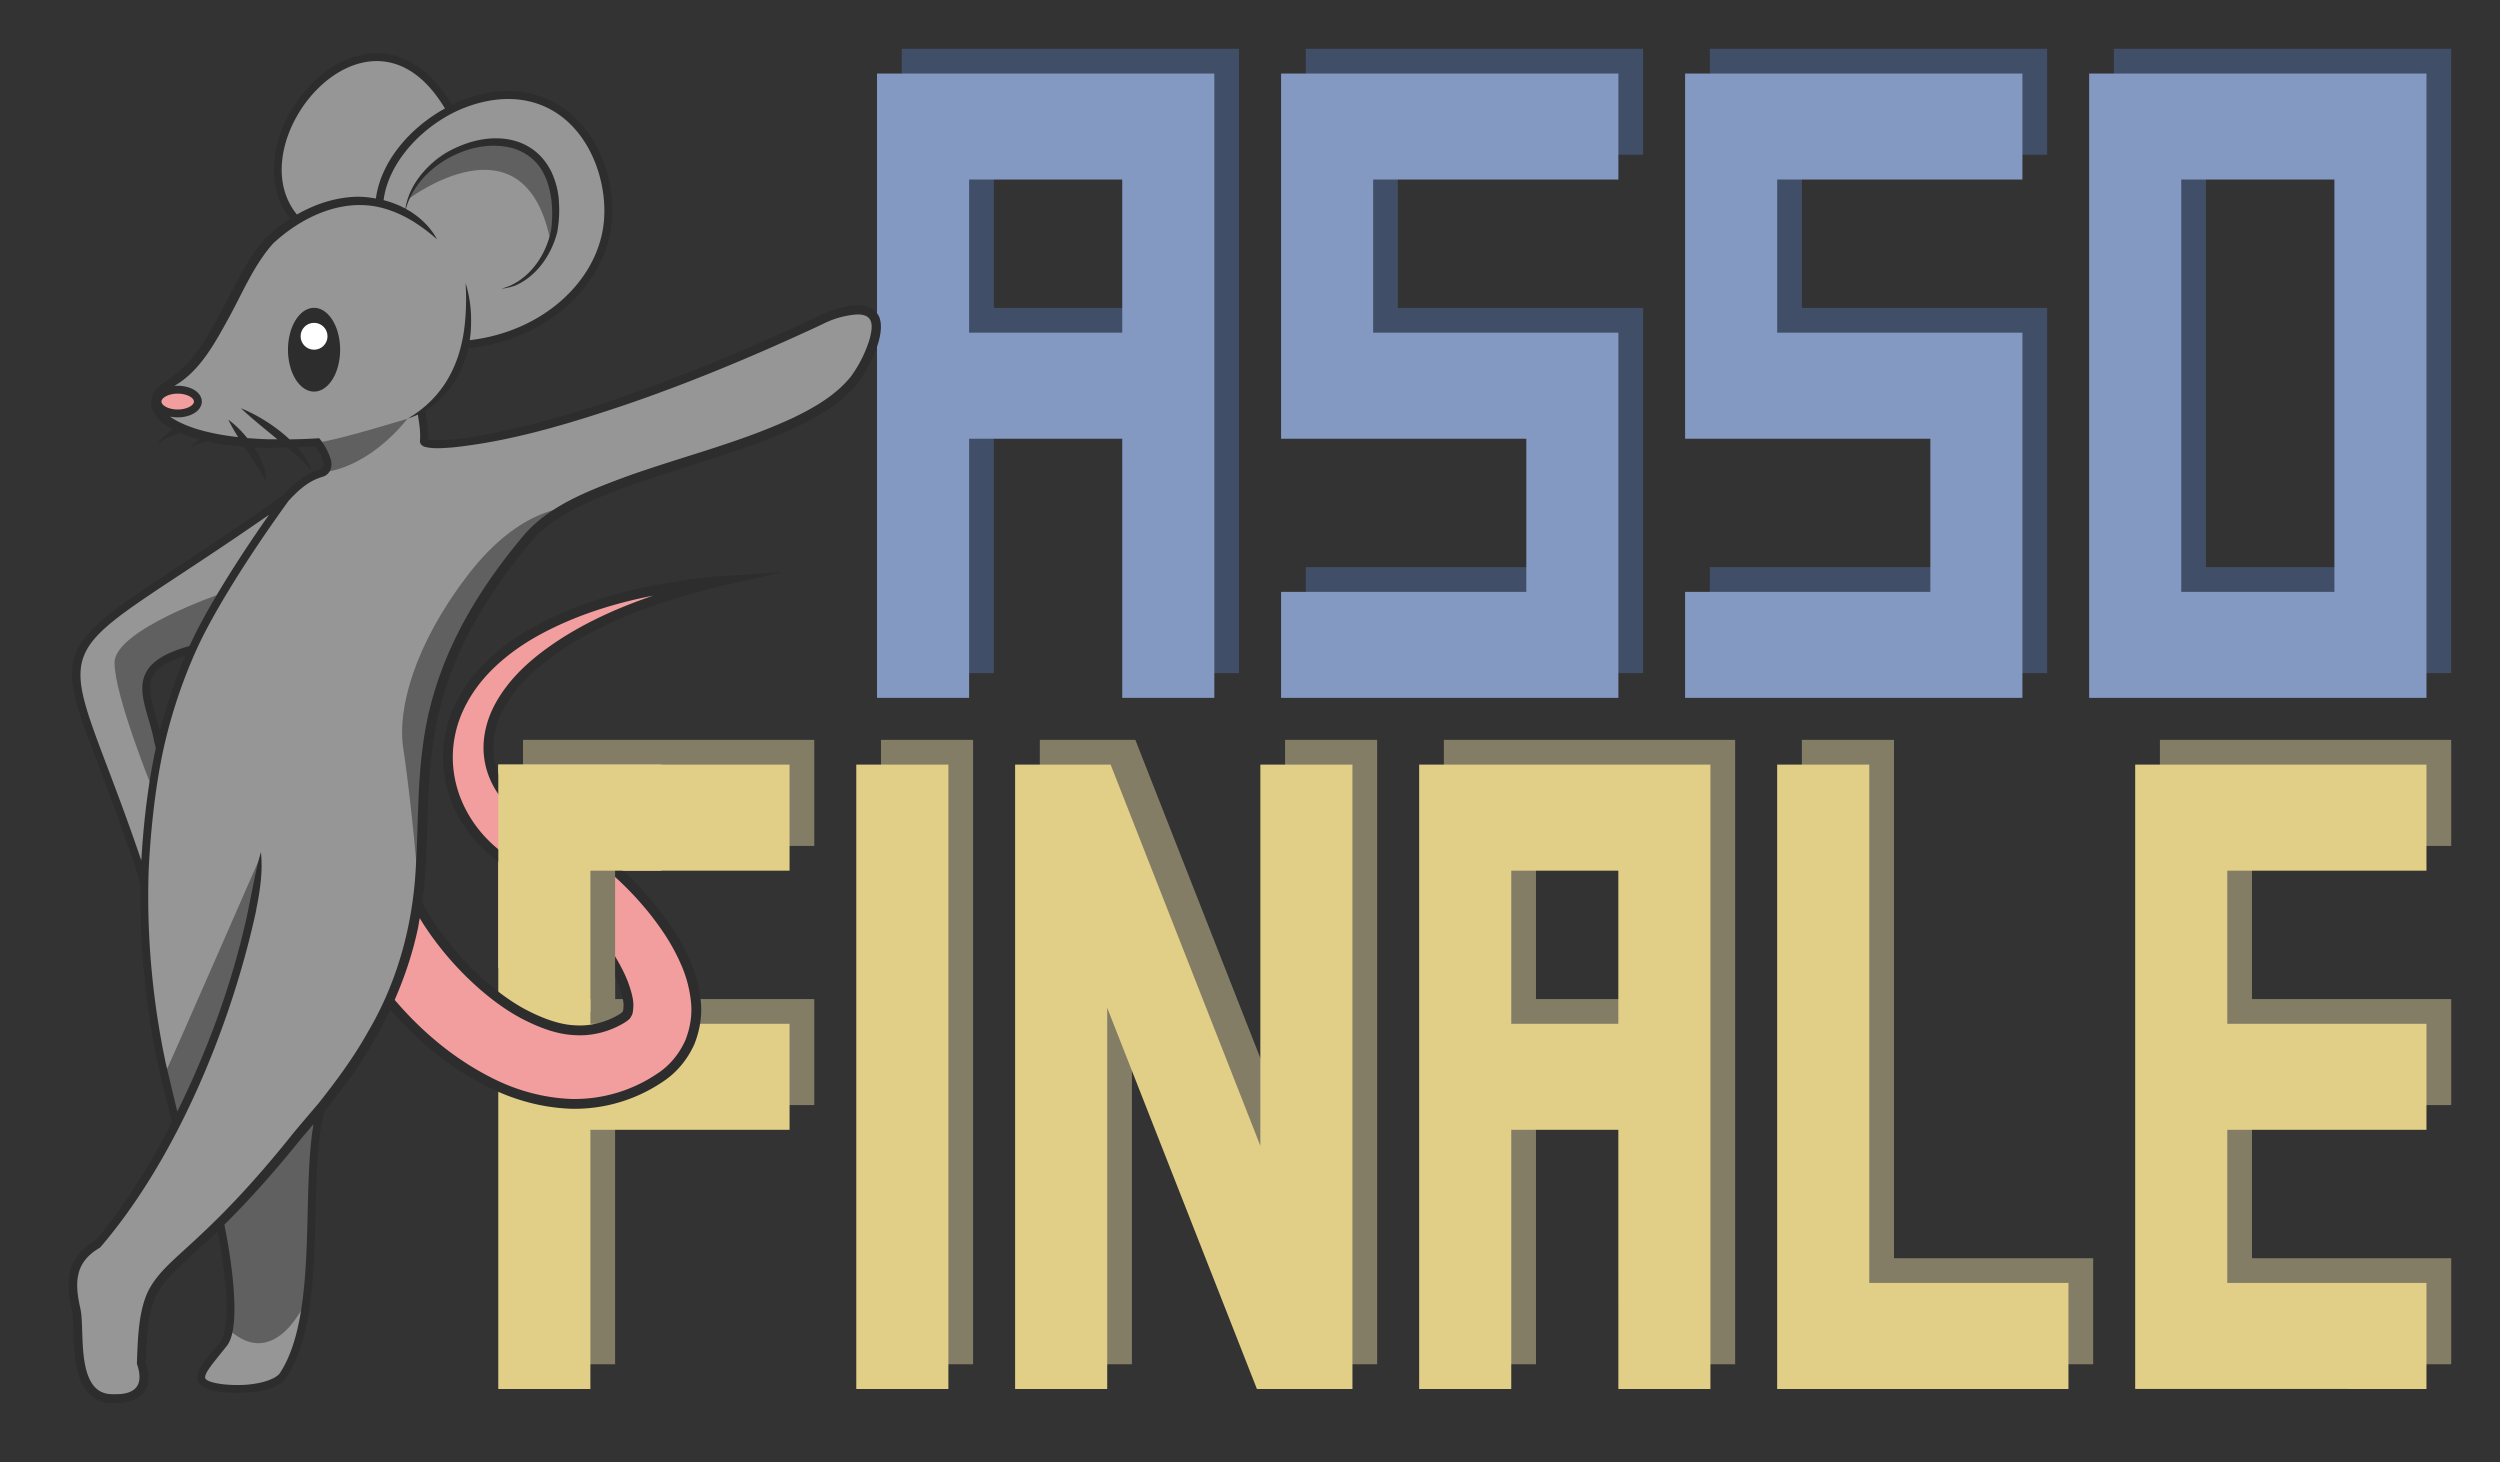 <?xml version="1.0" encoding="UTF-8"?>
<svg width="544" height="318.24" version="1.1" viewBox="0 0 544 318.24" xmlns="http://www.w3.org/2000/svg">
  <rect x="0" y="0" width="544" height="318.24" fill="#333333" stroke="none"/>
  <!-- Text -->
  <path d="m459.98 10.617v135.86h73.4v-135.86zm20.04 23.073h33.326v89.714h-33.326zm-107.96-23.073v79.466h53.365v33.321h-53.365v23.073h73.4v-79.47h-53.361v-33.321h53.361v-23.068zm-87.921 0v79.466h53.365v33.321h-53.365v23.073h73.4v-79.47h-53.361v-33.321h53.361v-23.068zm-87.921-5e-6v135.86h20.04v-56.394h33.321l8e-3 56.394h20.031l-1e-5 -135.86zm20.04 23.073 33.321 5e-6v33.321l-33.321-4e-6z" fill="#404e67"/>
  <path d="m454.6 16v135.86h73.4v-135.86zm20.04 23.073h33.326v89.714h-33.326zm-107.96-23.073v79.466h53.365v33.321h-53.365v23.073h73.4v-79.47h-53.361v-33.321h53.361v-23.068zm-87.921 0v79.466h53.365v33.321h-53.365v23.073h73.4v-79.47h-53.361v-33.321h53.361v-23.068zm-87.921-6e-6v135.86h20.04v-56.394h33.321l8e-3 56.394 20.031 1e-5 3.2e-4 -135.86zm20.04 23.073 33.321 5e-6v33.321h-33.321z" fill="#8399c2"/>
  <path d="m533.38 296.86v-23.073l-43.343 1e-5v-33.321l43.343-1e-5v-23.073l-43.343 1e-5v-33.321l43.343-1e-5v-23.073l-63.383 1e-5v135.86zm-141.29-135.86v135.86l63.383 2e-5v-23.073l-43.343-1e-5v-112.79zm-77.903-2e-5v135.86h20.04v-56.394l23.304 1e-5 8e-3 56.394h20.031l-4e-5 -135.86zm20.04 23.073 23.304 2e-5v33.321l-23.304-2e-5zm-107.96-23.073v135.86h20.04v-82.944l32.579 82.944h20.784v-135.86h-20.038v82.944l-32.58-82.944zm-34.56 0h20.04v135.86h-20.04zm-77.901 135.86v-135.86h63.38l1e-5 23.073h-43.341v33.321h43.341l-1e-5 23.073h-43.341v56.394z" fill="#837d65"/>
  <path d="m528 302.24v-23.073h-43.343v-33.321l43.343-1e-5v-23.073l-43.343 1e-5v-33.321l43.343-1e-5v-23.073l-63.383 1e-5v135.86zm-141.29-135.86v135.86l63.383 2e-5v-23.073l-43.343-1e-5v-112.79zm-77.901-1e-5v135.86h20.04v-56.394h23.301l8e-3 56.394h20.031l-5e-5 -135.86zm20.04 23.073 23.301 1e-5v33.321l-23.301-1e-5zm-107.96-23.073v135.86h20.04v-82.944l32.579 82.944h20.784v-135.86h-20.038v82.944l-32.58-82.944zm-34.56 0h20.04v135.86h-20.04zm-77.901 135.86v-135.86l63.38-1e-5 1e-5 23.073h-43.341v33.321h43.341l-1e-5 23.073-43.341 1e-5v56.394z" fill="#e2cf87"/>
  <!-- Mouse -->
  <path d="m83.019 12.339c-13.168-0.304-30.292 18.861-18.856 35.943-1.809 1.11-3.064 1.783-4.694 3.141-7.843 7.463-12.059 27.382-22.388 31.928-8.463 6.404 4.628 15.017 32.306 12.953 0 0 4.073 5.74 0.335 6.803-2.789 0.795-5.706 3.32-7.055 5.05-21.951 15.707-45.79 27.323-45.999 36.784-0.721 7.66 12.248 39.068 14.832 46.645-0.288 20.849 1.553 34.985 6.989 52.513-2.721 5.715-11.93 20.424-16.831 26.182-7.164 4.135-5.838 11.429-4.928 15.744 1.039 4.926-0.591 19.261 7.68 18.84 7.318-0.372 7.992-4.396 6.886-7.689 0.491-18.89 2.084-17.026 16.07-30.905 2.167 4.167 4.477 21.592 1.797 25.618-3.913 4.93-7.059 8.039-4.312 9.453 2.747 1.414 13.743 1.46 16.802-2.081 9.189-13.48 4.197-43.029 7.995-58.041 41.485-51.225 3.682-75.908 45.261-124.1 12.964-18.781 62.038-17.673 72.418-36.137 11.174-19.875-7.282-11.962-7.282-11.962-58.384 27.686-87.867 29.224-87.597 27.156 0.269-2.068-0.56-5.694-0.56-5.694l0.239-1.457c4.201-2.056 9.252-10.342 9.153-14.332 27.014-3.206 34.536-23.953 30.2-36.564-5.964-18.309-22-20.233-33.668-14.375-3.585-5.839-8.732-11.201-14.794-11.421zm-40.846 128.99c-2.273 4.03-5.383 14.217-7.594 20.247-2.776-10.223-6.674-16.167 7.594-20.247z" fill="#969696"/>
  <path d="m38.666 84.801a4.391 2.58 0 0 0-4.392 2.581 4.391 2.58 0 0 0 4.392 2.58 4.391 2.58 0 0 0 4.391-2.58 4.391 2.58 0 0 0-4.391-2.581zm118.07 41.643s-3.801 0.239-10.674 1.361c-6.29 1.027-17.439 3.225-28.325 8.954-3.804 2.006-7.836 4.656-11.444 8.244-2.607 2.59-5.01 5.796-6.696 9.643-1.346 3.099-2.143 6.595-2.132 10.284 0.024 3.287 0.695 6.626 2.031 9.787 2.535 5.944 7.228 11.131 13.464 14.283 3.835 1.986 7.366 4.915 10.898 8.347 3.558 3.528 6.799 7.445 9.322 11.721 1.098 1.873 2.043 3.735 2.687 5.578 0.528 1.59 0.909 3.015 0.893 4.191-0.048 0.931-0.116 1.657-0.37 1.889-0.077 0.233-0.551 0.571-1.093 0.923-3.049 1.848-6.775 2.791-10.269 2.526-3.638-0.158-7.491-1.616-11.311-3.635-4.081-2.215-7.89-5.256-11.467-8.745-3.514-3.463-6.656-7.301-9.309-11.427-0.882-1.371-1.634-2.705-2.325-4.019-1.028 6.72-2.776 13.709-6.132 21.254 1.879 2.235 3.867 4.371 5.971 6.38 4.529 4.357 9.709 8.23 15.528 11.233 5.463 2.874 11.741 4.769 18.457 4.991 6.977 0.119 13.68-1.954 19.24-5.735 2.693-1.764 4.933-4.364 6.417-7.631 1.28-3.209 1.639-6.333 1.305-9.125-0.35-3.18-1.2-5.99-2.286-8.407-1.248-2.85-2.752-5.418-4.364-7.732-3.644-5.248-7.935-9.736-12.466-13.534-4.362-3.718-9.202-6.972-14.595-9.26-3.987-1.582-7.425-4.604-9.368-8.206-1.038-1.899-1.705-3.986-1.936-6.069-0.274-2.329 9e-3 -4.751 0.7-7.017 0.854-2.844 2.448-5.523 4.308-7.884 2.596-3.288 5.873-6.028 9.105-8.287 9.31-6.511 19.908-10.13 25.918-11.997 6.593-2.048 10.317-2.878 10.317-2.878z" fill="#f29e9f"/>
  <path d="m105.13 31.15c-12.244-0.104-16.13 12.073-16.13 12.073s24.692-18.677 30.613 8.445c0 0 8.116-14.952-8.711-19.651-2.103-0.587-4.023-0.853-5.772-0.868zm-16.433 59.949s-16.067 4.955-19.622 5.165l2.192 6.335s8.707-0.756 17.43-11.5zm35.409 19.343s-10.603-0.513-22.214 14.567c-11.611 15.08-15.472 29.178-14.157 37.721 1.091 7.085 2.938 23.558 3.202 30.311 0.473-9.176 2.949-39.025 5.183-43.845 2.948-6.331 9.889-28.887 27.985-38.755zm-33.168 82.6c-0.101 1.95-0.142 3.292-0.037 2.899 0.103-0.384 0.091-1.508 0.037-2.899zm-42.705-63.914s-23.312 7.912-23.312 15.076c0 7.164 8.189 27.276 8.189 27.276l1.282-10.347-2.99-11.355s-0.23-6.941 9.92-8.347zm8.318 57.526s-19.258 44.048-21.053 47.876l3.059 8.941s17.101-33.881 17.994-56.816zm12.786 56.445-21.531 22.615 1.867 7.98 0.141 15.631c10.27 9.368 16.908-6.497 16.908-6.497z" fill="#606060"/>
  <path d="m82.176 11.582c-0.338-0.005-0.675 0.002-1.011 0.019-4.705 0.244-9.192 2.621-12.829 6.1-4.157 3.976-7.245 9.412-8.329 14.996-1.014 5.219-0.243 10.614 3.145 14.898-1.867 1.202-3.632 2.558-5.236 4.056-4.272 4.742-6.852 10.757-9.868 16.276-2.337 4.332-4.686 8.697-8.219 12.115-1.146 1.12-2.477 2.076-3.866 3.029-1.388 0.953-2.551 1.888-2.949 3.482-0.679 3.202 1.785 5.438 4.606 6.93-0.393 0.267-0.778 0.546-1.155 0.836-0.854 0.696-1.802 1.453-2.229 2.482 1.271-1.411 3.181-2.018 4.977-2.568 0.973 0.413 1.946 0.772 2.772 1.026 0.472 0.141 0.955 0.231 1.43 0.355-0.392 0.265-0.765 0.556-1.118 0.87-0.344 0.324-0.614 0.719-0.79 1.158 0.951-1.068 2.419-1.401 3.825-1.552 2.574 0.558 5.186 0.906 7.809 1.112 1.668 2.558 3.398 5.07 4.856 7.805 0.006-2.491-1.105-5.21-2.704-7.661 0.989 0.051 1.979 0.104 2.965 0.125 1.397-0.021 2.792-0.07 4.187-0.147 1.94 1.61 3.831 3.243 5.403 5.277-0.124-0.427-0.261-0.854-0.427-1.282-0.684-1.41-1.657-2.777-2.813-4.071 1.342-0.021 2.684-0.068 4.025-0.141 0.867 1.242 1.727 2.604 1.77 4.049 0 0.957-1.038 1-1.709 1.282-1.451 0.574-2.804 1.37-4.012 2.359-1.143 0.917-2.197 1.94-3.149 3.054-7.312 5.149-14.761 10.136-22.243 15.072-3.738 2.478-7.498 4.938-11.189 7.531-3.704 2.683-7.506 5.311-10.223 9.125-4.366 6.062-1.213 13.832 0.965 20.099 3.507 9.375 7.258 19.076 10.404 28.456l1.323 4.276 0.008-3e-3c-0.199 13.298 1.091 26.578 3.876 39.585l0.003 0.01 0.002 9e-3c0.973 4.083 1.951 8.167 2.929 12.25-4.823 9.41-10.39 18.287-16.516 25.581-3.208 1.863-5.549 4.588-5.882 8.399-0.261 2.435 0.282 4.819 0.709 7.155 0.419 3.084 0.197 6.16 0.568 9.304 0.474 5.148 2.303 10.829 8.544 10.603 2.401 0.06 5.305-0.453 6.672-2.666 1.163-1.823 0.844-4.207 0.233-6.147 0.467-15.937 2.213-16.14 13.361-26.362 0.776-0.72 1.517-1.478 2.279-2.214 0.43 2.196 1.139 6.032 1.6 10.599 0.287 2.836 0.441 5.731 0.303 8.156-0.138 2.425-0.63 4.372-1.317 5.234l-8.55e-4 8.6e-4c-1.944 2.445-3.55 4.263-4.41 5.828-0.43 0.782-0.71 1.55-0.567 2.359 0.143 0.809 0.758 1.462 1.577 1.884 0.871 0.448 2.098 0.72 3.593 0.906 1.494 0.186 3.233 0.258 4.99 0.171 3.515-0.174 7.137-0.864 9-3.021l0.032-0.038 0.028-0.041c4.854-7.132 5.866-18.078 6.279-29.085 0.408-10.867 0.214-21.824 2.1-29.018 0.08-0.092 0.258-0.308 0.325-0.385 1.324-1.683 2.662-3.393 3.965-5.101 4.011-5.316 7.344-10.881 10.057-16.671 1.537 1.753 3.123 3.458 4.805 5.063 4.591 4.417 9.851 8.35 15.769 11.405h8.6e-4c5.59 2.94 12.024 4.886 18.918 5.114h8e-3l8e-3 8.5e-4c7.195 0.123 14.11-2.015 19.849-5.914 2.866-1.879 5.238-4.639 6.8-8.079l3e-3 -4e-3 0.017-0.042c1.342-3.363 1.728-6.666 1.374-9.638l-8.5e-4 -3e-3v-8.6e-4c-2.3e-4 -2e-3 2.2e-4 -4e-3 0-6e-3l-5e-3 -0.042-8e-3 -0.042c-0.369-3.259-1.242-6.148-2.359-8.632-4.3e-4 -8.5e-4 -3.6e-4 -3e-3 -8.6e-4 -4e-3 -1.279-2.918-2.816-5.544-4.46-7.903l-2e-3 -2e-3c-3.705-5.335-8.063-9.891-12.656-13.741-4.423-3.77-9.349-7.086-14.863-9.425l-0.012-4e-3 -0.012-5e-3c-3.749-1.487-7.011-4.363-8.822-7.72l-8.6e-4 -3e-3 -2e-3 -3e-3c-0.973-1.78-1.597-3.737-1.811-5.675v-3e-3l-8.6e-4 -4e-3c-0.254-2.158 9e-3 -4.44 0.662-6.581v-3e-3l8.6e-4 -3e-3c0.802-2.67 2.323-5.244 4.123-7.529l8.6e-4 -8.6e-4c2.504-3.171 5.702-5.852 8.879-8.072 9.151-6.399 19.646-9.996 25.622-11.853 6.562-2.039 10.232-2.856 10.232-2.856l13.283-2.961-13.582 0.854s-3.868 0.245-10.779 1.373c-6.331 1.034-17.598 3.246-28.65 9.063v8.6e-4h-8.5e-4c-3.872 2.042-7.995 4.748-11.699 8.431-2.687 2.669-5.173 5.983-6.921 9.971l-8.5e-4 2e-3 -8.6e-4 2e-3c-1.401 3.226-2.232 6.867-2.22 10.713v6e-3c0.025 3.427 0.724 6.903 2.115 10.194l8.6e-4 2e-3 8.5e-4 2e-3c2.633 6.175 7.5 11.551 13.964 14.818 3.686 1.91 7.139 4.763 10.629 8.152 3.508 3.478 6.69 7.327 9.155 11.504 1.075 1.834 1.986 3.638 2.596 5.382 0.513 1.546 0.845 2.89 0.834 3.821-0.023 0.437-0.052 0.818-0.092 1.053-0.019 0.113-0.056 0.174-0.068 0.196l-0.068 0.062-0.024 0.073c-0.013 0.024-0.033 0.066-0.092 0.113-0.138 0.111-0.366 0.268-0.618 0.431-2.854 1.727-6.379 2.613-9.622 2.368l-0.017-2e-3h-0.018c-3.383-0.146-7.105-1.53-10.848-3.507l-8.5e-4 -8.5e-4c-3.964-2.152-7.699-5.127-11.226-8.566l-4e-3 -4e-3c-3.458-3.408-6.549-7.185-9.157-11.24-0.752-1.168-1.395-2.303-1.995-3.422 0.374-2.589 0.676-5.203 0.783-7.889 0.521-8.527 0.307-17.075 1.443-25.521 1.065-8.381 3.553-16.519 7.356-24.063 3.819-7.531 8.698-14.516 14.149-21.022 1.323-1.574 2.852-2.963 4.545-4.131 5.178-3.623 11.116-5.959 17.063-8.095 8.01-2.849 16.233-5.195 24.35-8.023 6.083-2.149 12.209-4.494 17.733-7.937 2.859-1.712 5.404-3.899 7.527-6.467 2.303-2.96 6.558-11.269 4.217-14.807-2.341-3.537-8.745-1.516-12.112 0-14.221 6.715-28.728 12.879-43.594 18.005-8.038 2.815-16.224 5.189-24.521 7.113-5.643 1.158-11.381 2.495-17.139 2.179-0.177-0.022-0.352-0.061-0.522-0.117 0.099-2.126-0.254-4.155-0.601-6.241 4.933-2.912 8.13-7.957 9.379-13.576 16.669-1.716 29.394-13.103 31.116-26.573 1.248-9.737-2.954-22.63-13.628-27.508-2.442-1.116-4.883-1.656-7.207-1.821-0.436-0.031-0.867-0.049-1.294-0.054-5.756-0.077-10.469 1.954-12.552 2.977-4.399-7.354-9.782-10.734-15.137-11.169-0.34-0.028-0.679-0.044-1.017-0.048zm-0.024 1.709c0.301 4e-3 0.602 0.018 0.903 0.043 4.728 0.384 9.574 3.296 13.764 10.269-7.778 4.3-13.986 11.682-15.022 19.597-1.382-0.25-2.777-0.409-4.159-0.388-4.615 0.117-9.051 1.582-13.029 3.868-3.145-3.869-3.879-8.747-2.925-13.658 1.008-5.189 3.935-10.358 7.833-14.086 3.654-3.495 8.124-5.705 12.636-5.645zm27.497 8.274c0.775-0.033 1.569-0.027 2.377 0.028 2.155 0.145 4.409 0.637 6.647 1.659 9.78 4.469 13.805 16.677 12.644 25.737-1.585 12.402-13.36 23.205-29.095 25.027 0.185-1.246 0.282-2.509 0.282-3.772 0.07-2.94-0.334-5.873-1.196-8.685 0.187 2.868 0.143 5.747-0.133 8.608-0.832 8.865-4.578 16.312-12.447 20.914 0.766-0.237 1.486-0.541 2.191-0.864 0.306 1.858 0.613 3.801 0.469 5.65-0.014 0.143-5e-3 0.287 0.026 0.427 0.04 0.139 0.104 0.271 0.188 0.389 0.222 0.266 0.52 0.458 0.854 0.551 1.961 0.491 3.961 0.265 5.926 0.137 12.863-1.333 25.29-5.126 37.52-9.223 12.171-4.152 24.076-9.005 35.802-14.273 2.435-1.102 4.866-2.192 7.292-3.345 2.262-1.161 4.729-1.87 7.262-2.089 4.195-0.239 3.597 2.923 2.99 5.281-0.896 2.945-2.279 5.719-4.093 8.206-3.276 4.063-7.894 6.72-12.546 8.971-11.602 5.417-24.068 8.412-36.154 12.743-7.976 2.986-16.78 6.173-22.5 12.854-11.308 13.482-19.83 28.43-21.987 46.167-1.153 8.522-0.945 17.126-1.466 25.67-0.602 12.717-3.939 25.162-10.394 36.136-3.101 5.541-6.882 10.689-10.829 15.657-1.375 1.623-4.951 5.776-6.19 7.365-5.998 7.442-12.384 14.636-19.377 21.15-1.534 1.461-3.119 2.884-4.699 4.336-2.785 2.559-5.793 5.365-7.228 9.009-1.008 2.563-1.423 5.455-1.666 8.117-0.179 2.042-0.256 4.524-0.337 6.63 1.196 3.465 0.718 6.168-3.417 6.596-0.367 0.03-1.184 0.056-1.521 0.056l-0.773-0.022c-7.01-0.337-5.861-11.829-6.352-16.998-0.021-0.269-0.056-0.56-0.094-0.854l-0.073-0.427-0.077-0.406c-1.307-5.699-1.149-10.073 4.302-13.205 16.455-19.129 28.19-47.573 33.688-72.102l0.312-1.453-0.028 9e-3c0.836-4.109 1.468-8.31 1.028-12.517-1.321 4.587-2.047 9.281-3.045 13.908-1.401 6.331-3.151 12.58-5.242 18.717-2.676 7.886-6.046 16.01-9.916 23.841-0.817-3.413-1.634-6.826-2.448-10.239-2.862-13.365-4.147-27.019-3.826-40.683v-0.02c0-0.144 0.032-1.342 0.129-3.146 0.098-1.803 0.262-4.264 0.526-7.112 0.527-5.696 1.456-12.942 3.047-19.552v-8.6e-4c1.624-6.779 3.883-13.391 6.745-19.747v-8.6e-4c3.016-6.705 9.904-18.389 20.046-32.396l-0.003-3e-3c1.861-2.018 3.924-3.958 6.505-4.92 0.312-0.115 0.726-0.248 1.055-0.359 1.585-0.547 2.067-2.29 1.61-3.764-0.525-1.675-1.375-3.23-2.503-4.576-2.15 0.148-4.304 0.219-6.457 0.246-3.144-2.952-7.132-5.376-10.584-6.777 2.226 2.136 5.558 4.785 7.933 6.758 0.003 3e-3 0.007 6e-3 0.01 8e-3 -0.688-7e-3 -1.377 0.011-2.064-8e-3 -1.496-0.046-2.992-0.136-4.486-0.259-1.301-1.606-2.756-3.007-4.144-4.017 0.655 1.317 1.385 2.574 2.146 3.807-3.124-0.35-6.219-0.899-9.216-1.83-1.42-0.46-3.871-1.364-5.609-2.64 0.529 0.113 1.093 0.171 1.679 0.171 1.348 0 2.58-0.31 3.538-0.874 0.958-0.563 1.708-1.456 1.708-2.562 0-1.105-0.75-1.998-1.708-2.561-0.958-0.563-2.19-0.874-3.538-0.874-0.253 0-0.501 0.011-0.744 0.033 5.701-3.266 8.931-9.52 11.996-15.053 2.952-5.447 5.353-11.226 9.458-15.891 6.062-5.673 14.666-9.83 23.068-7.963 4.814 1.085 8.996 3.785 12.679 7.027-1.563-2.869-3.981-5.091-6.803-6.646 1.558-5.542 6.107-9.795 11.28-12.026 6.656-2.956 15.579-2.533 18.95 4.844 1.666 3.678 1.875 7.967 1.354 11.94-1.072 5.049-4.242 9.941-9.108 12.043-0.513 0.209-1.093 0.371-1.615 0.577 0.966-0.117 1.916-0.335 2.837-0.649 4.776-2.033 7.979-6.746 9.24-11.684 0.743-4.293 0.611-8.885-1.192-12.931-2.436-5.09-6.853-7.314-11.643-7.462-8.787-0.271-18.828 6.448-20.212 15.289-1.489-0.809-3.094-1.412-4.741-1.844 0.928-7.458 7.132-14.846 14.899-18.878v8.54e-4c1.409-0.73 5.857-2.875 11.279-3.108zm-20.92 69.515c-0.01 3e-3 -0.021 7e-3 -0.031 0.01v8e-3c0.01-6e-3 0.021-0.012 0.031-0.018zm-20.391-24.092a5.673 9.112 0 0 0-5.673 9.112 5.673 9.112 0 0 0 5.673 9.112 5.673 9.112 0 0 0 5.673-9.112 5.673 9.112 0 0 0-5.673-9.112zm-29.673 18.668c1.077 0 2.041 0.268 2.672 0.638 0.631 0.371 0.865 0.768 0.865 1.087 0 0.32-0.234 0.717-0.865 1.088-0.631 0.371-1.595 0.638-2.672 0.638-1.077 0-2.041-0.268-2.672-0.638-0.631-0.371-0.864-0.768-0.864-1.088 0-0.32 0.233-0.716 0.864-1.087 0.631-0.371 1.595-0.638 2.672-0.638zm19.879 26.352c-8.564 12.19-14.473 22.297-17.299 28.544l-0.178 0.062c-3.626 1.038-6.065 2.225-7.67 3.666-1.609 1.443-2.32 3.181-2.416 4.983-0.193 3.605 1.695 7.486 2.56 12.029l5e-3 0.022 0.36 1.453c-1.339 6.151-2.173 12.576-2.652 17.75-0.248 2.683-0.403 4.973-0.503 6.755-18.356-54.128-24.492-38.888 27.794-75.264zm83.57 17.613c-6.161 2.098-14.534 5.443-22.228 10.823-3.287 2.297-6.644 5.096-9.332 8.5v8.6e-4h-8.6e-4c-1.918 2.435-3.583 5.218-4.49 8.233-0.728 2.388-1.033 4.949-0.74 7.446 1e-4 8.5e-4 8.6e-4 2e-3 8.6e-4 3e-3 0.247 2.229 0.956 4.443 2.059 6.461 2.075 3.843 5.688 7.011 9.911 8.687 5.26 2.235 10.003 5.42 14.296 9.079l6e-3 6e-3c4.468 3.745 8.692 8.165 12.275 13.325l8.6e-4 8.5e-4c1.579 2.265 3.046 4.773 4.262 7.55l2e-3 5e-3 3e-3 4e-3c1.045 2.324 1.861 5.025 2.199 8.087l2e-3 0.01v6e-3c0.31 2.601-0.02 5.534-1.229 8.574-1.405 3.082-3.506 5.512-6.017 7.156l-0.016 0.01c-5.378 3.657-11.862 5.664-18.611 5.55-6.534-0.217-12.654-2.062-17.988-4.868l-4e-3 -3e-3 -3e-3 -2e-3c-5.716-2.95-10.814-6.76-15.278-11.054l-2e-3 -8.5e-4 -2e-3 -2e-3c-1.863-1.777-3.619-3.668-5.303-5.626l0.458-1.081c2.004-4.772 3.604-9.693 4.663-14.809l0.325-1.927c0.238 0.394 0.45 0.781 0.707 1.18 2.698 4.195 5.89 8.094 9.458 11.61l2e-3 2e-3 2e-3 3e-3c3.627 3.537 7.507 6.641 11.704 8.918l5e-3 3e-3 6e-3 3e-3c3.89 2.056 7.863 3.584 11.749 3.755 3.736 0.278 7.648-0.717 10.883-2.678l0.014-8e-3 0.013-9e-3c0.283-0.183 0.559-0.368 0.809-0.57 0.221-0.178 0.45-0.342 0.637-0.769 0.237-0.341 0.329-0.67 0.382-0.985 0.069-0.411 0.096-0.851 0.121-1.328l8.5e-4 -0.027v-0.013c0.02-1.418-0.407-2.918-0.947-4.543l-6e-3 -0.016c-0.677-1.939-1.655-3.858-2.774-5.766l-8.6e-4 -8.6e-4 -8.5e-4 -2e-3c-2.581-4.375-5.881-8.358-9.49-11.936l-4e-3 -4e-3 -4e-3 -3e-3c-3.57-3.468-7.173-6.469-11.151-8.529l-0.01-6e-3c-6.006-3.036-10.524-8.035-12.961-13.747l-8.6e-4 -3e-3c-1.28-3.029-1.922-6.227-1.946-9.371v-3e-3c-1e-5 -4.3e-4 0-1e-3 0-2e-3 -0.01-3.531 0.753-6.879 2.042-9.848l2e-3 -3e-3c1.624-3.703 3.942-6.801 6.469-9.311h8.6e-4v-8.6e-4c3.512-3.493 7.452-6.086 11.188-8.056l8.5e-4 -8.5e-4c8.715-4.586 17.493-6.834 23.883-8.082zm-101.76 13.018c-2.279 5.328-4.146 10.82-5.582 16.435-0.946-3.923-2.222-7.228-2.088-9.719 0.077-1.446 0.543-2.629 1.851-3.803 1.144-1.027 3.038-2.012 5.819-2.913zm27.87 101.98c-1.262 7.335-1.121 16.82-1.473 26.19-0.409 10.909-1.532 21.586-5.952 28.13-1.211 1.371-4.472 2.248-7.764 2.411-1.655 0.082-3.309 0.013-4.695-0.159-1.386-0.172-2.527-0.476-3.021-0.73-0.545-0.281-0.641-0.462-0.677-0.662-0.035-0.2 0.041-0.617 0.382-1.238 0.683-1.243 2.281-3.112 4.249-5.587l8.54e-4 -8.6e-4c1.143-1.434 1.54-3.628 1.686-6.201 0.147-2.573-0.017-5.535-0.309-8.425-0.541-5.351-1.475-10.119-1.83-11.856 5.623-5.573 10.884-11.53 15.859-17.674 0.693-0.878 2.139-2.548 3.543-4.197z" fill="#2d2d2d"/>
  <rect x="122.19" y="172.48" width="11.656" height="44.915" fill="#837d65"/>
  <path d="m108.43 210.49v-44.111l35.483-1e-5 1e-5 23.073-15.443 1e-5v30.677l-9.095-0.86z" fill="#e2cf87"/>
  <circle cx="68.339" cy="73.173" r="2.926" fill="#fff"/>
</svg>
